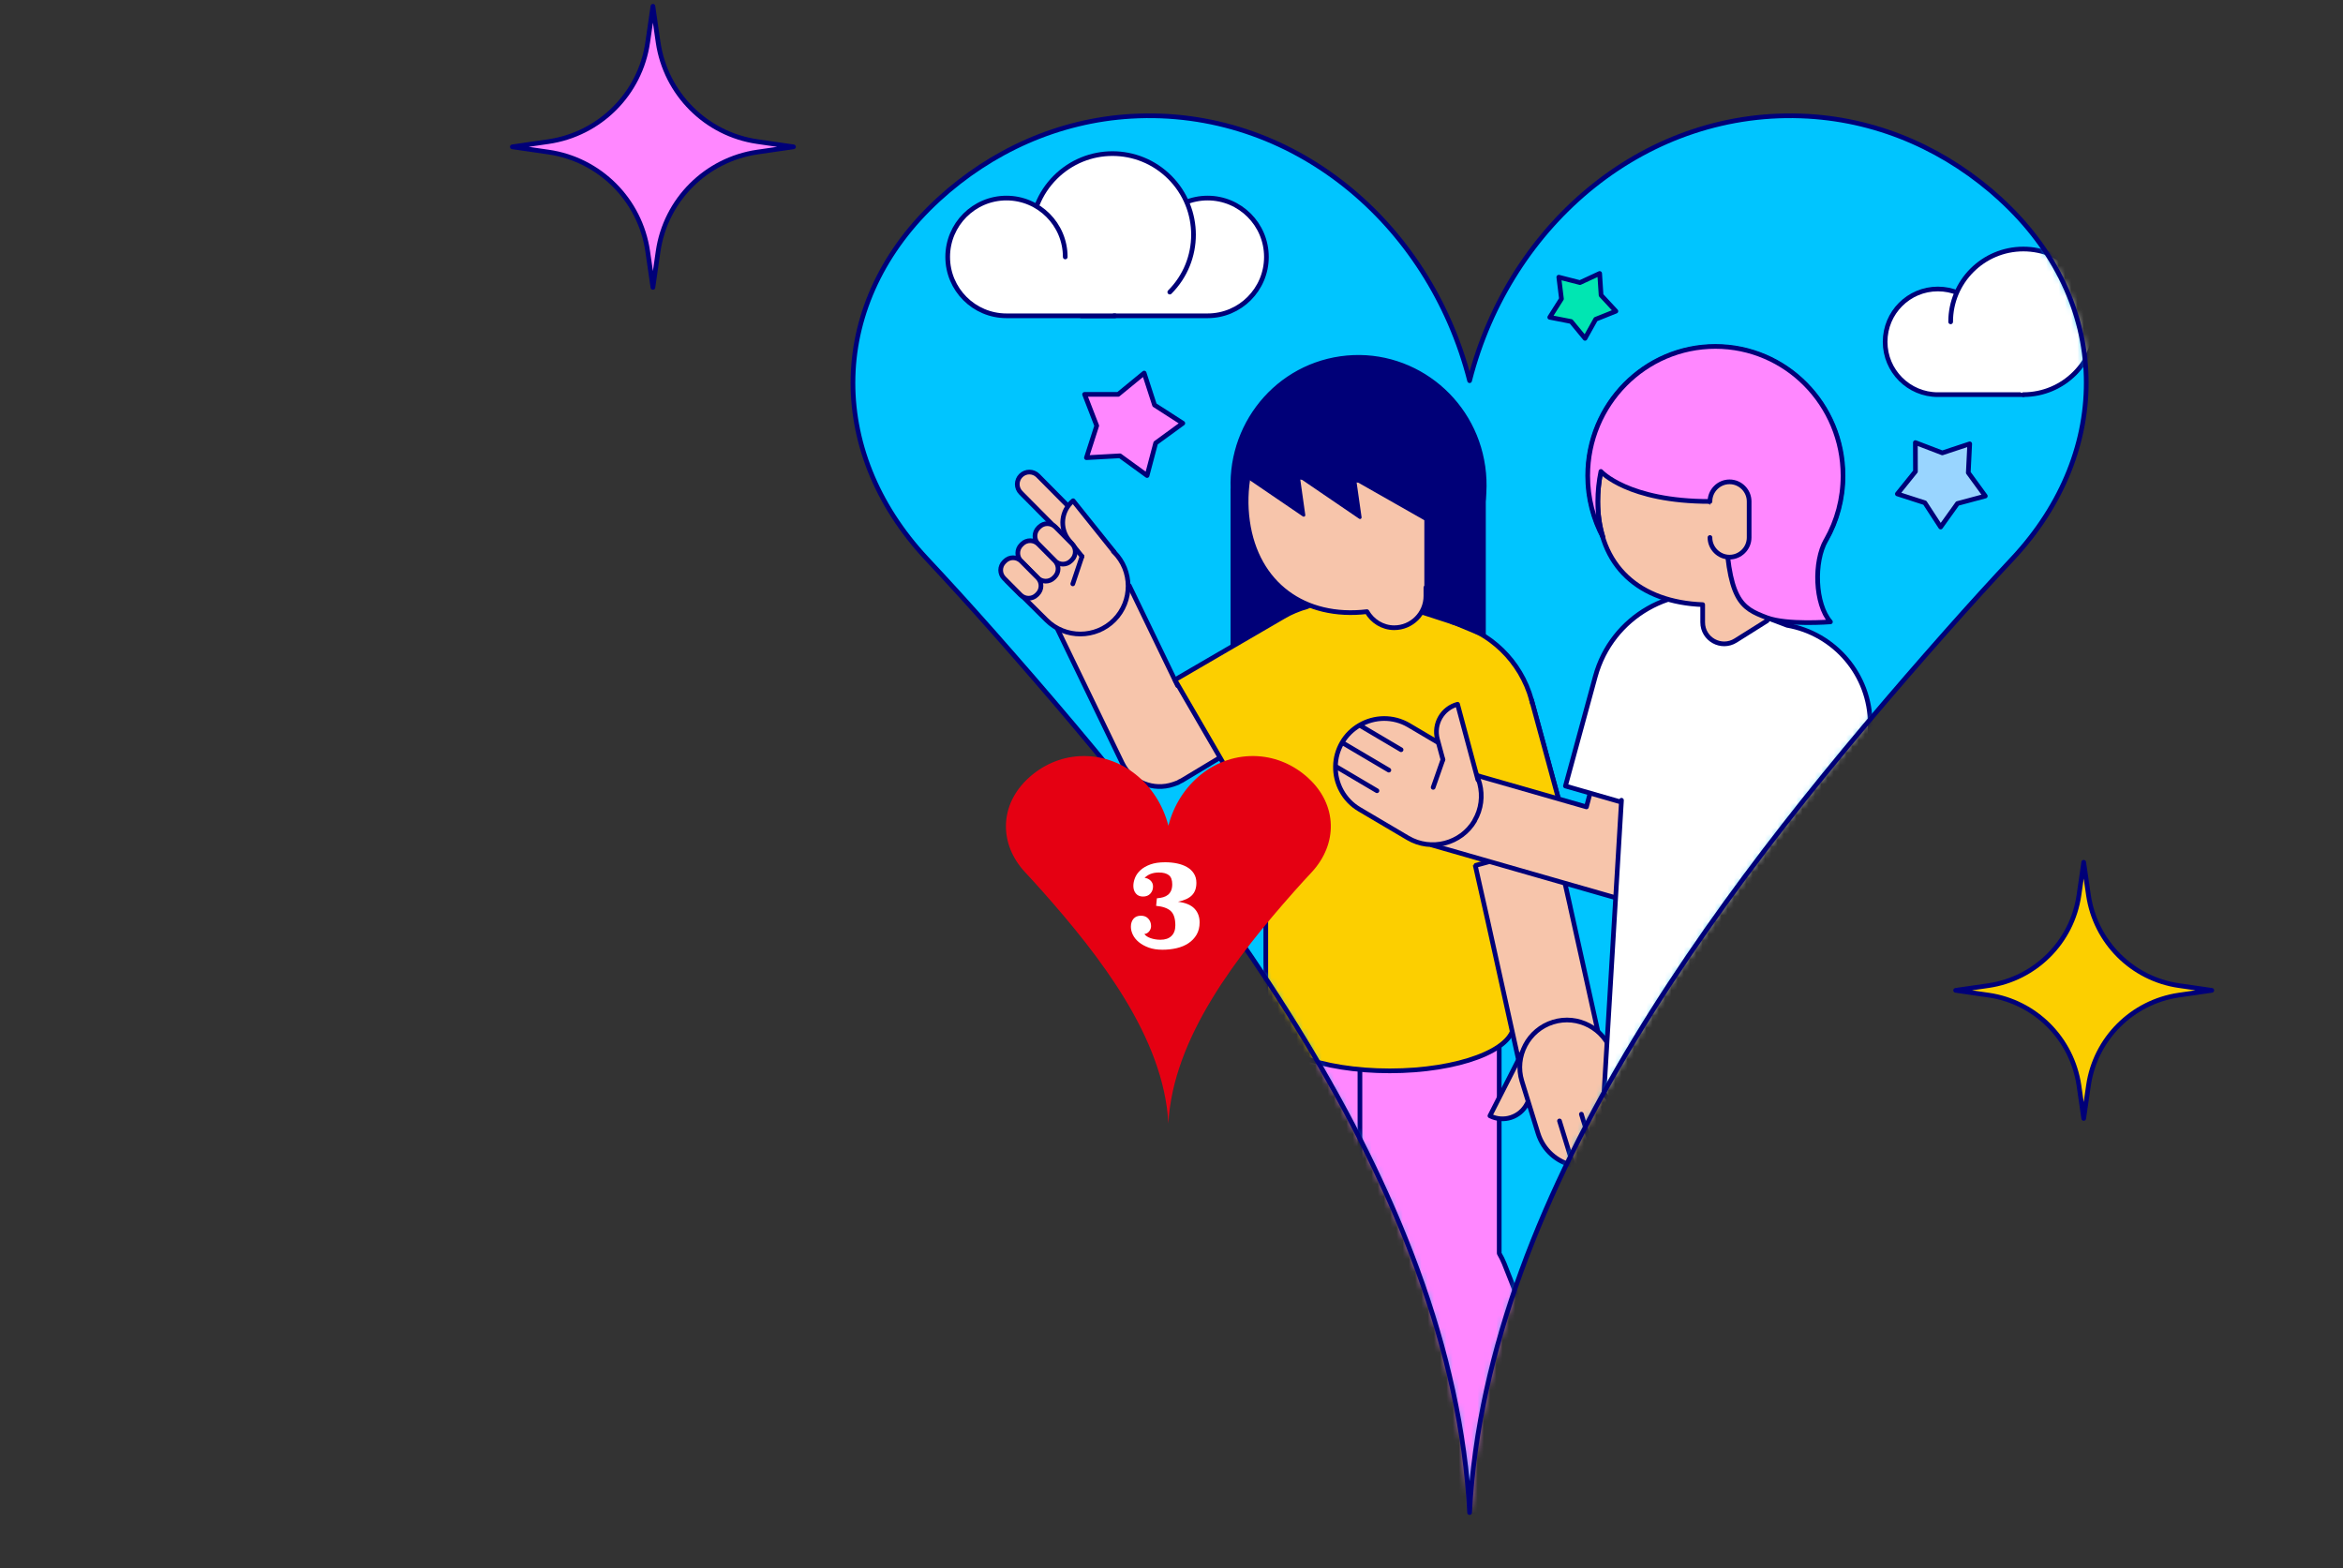<svg width="375" height="251" viewBox="0 0 375 251" fill="none" xmlns="http://www.w3.org/2000/svg">
<rect x="0" y="0" width="375" height="251" fill="#333333" stroke="none"/>
<mask id="mask0_349_1052" style="mask-type:alpha" maskUnits="userSpaceOnUse" x="0" y="0" width="375" height="251">
<rect width="375" height="251" fill="#D9D9D9"/>
</mask>
<g mask="url(#mask0_349_1052)">
<path d="M332.738 143.27L333.5 138L334.262 143.27C335.36 150.762 341.238 156.653 348.73 157.738L354 158.5L348.73 159.262C341.238 160.36 335.347 166.238 334.262 173.73L333.5 179L332.738 173.73C331.64 166.238 325.762 160.347 318.27 159.262L313 158.5L318.27 157.738C325.762 156.64 331.653 150.762 332.738 143.27Z" fill="#FCCF00" stroke="#000078" stroke-width="0.75" stroke-linecap="round" stroke-linejoin="round"/>
<path d="M103.664 6.785L104.5 1L105.336 6.785C106.542 15.008 112.992 21.473 121.216 22.663L127 23.5L121.216 24.337C112.992 25.542 106.527 31.992 105.336 40.215L104.5 46L103.664 40.215C102.458 31.992 96.008 25.527 87.784 24.337L82 23.5L87.784 22.663C96.008 21.458 102.473 15.008 103.664 6.785Z" fill="#FF87FF" stroke="#000078" stroke-width="0.75" stroke-linecap="round" stroke-linejoin="round"/>
<path d="M320.193 31.898C311.764 24.182 301.08 19.294 289.388 18.611C263.79 17.134 241.683 35.522 235.212 60.93C228.756 35.522 206.649 17.134 181.051 18.611C169.373 19.294 158.675 24.182 150.246 31.898C132.438 48.212 132.126 72.113 148.316 89.407C151.58 92.889 155.184 96.839 159.043 101.202C192.885 139.498 232.474 189.703 235.212 242.082C237.951 189.703 277.539 139.498 311.381 101.202C315.241 96.839 318.845 92.889 322.108 89.407C338.299 72.099 337.986 48.197 320.179 31.898H320.193Z" fill="#00C5FF"/>
<mask id="mask1_349_1052" style="mask-type:luminance" maskUnits="userSpaceOnUse" x="136" y="18" width="198" height="225">
<path d="M320.193 31.898C311.764 24.182 301.08 19.294 289.388 18.611C263.79 17.134 241.683 35.522 235.212 60.93C228.756 35.522 206.649 17.134 181.051 18.611C169.373 19.294 158.675 24.182 150.246 31.898C132.438 48.212 132.126 72.113 148.316 89.407C151.58 92.889 155.184 96.839 159.043 101.202C192.885 139.498 232.474 189.703 235.212 242.082C237.951 189.703 277.539 139.498 311.381 101.202C315.241 96.839 318.845 92.889 322.108 89.407C338.299 72.099 337.986 48.197 320.179 31.898H320.193Z" fill="white"/>
</mask>
<g mask="url(#mask1_349_1052)">
<path d="M183.875 41.121C183.875 35.92 188.089 31.699 193.282 31.699C198.476 31.699 202.69 35.92 202.69 41.121C202.69 46.322 198.476 50.542 193.282 50.542H173.048" fill="white"/>
<path d="M183.875 41.121C183.875 35.92 188.089 31.699 193.282 31.699C198.476 31.699 202.69 35.92 202.69 41.121C202.69 46.322 198.476 50.542 193.282 50.542H173.048" stroke="#000078" stroke-width="0.75" stroke-linecap="round" stroke-linejoin="round"/>
<path d="M187.224 46.748C192.289 41.674 192.289 33.461 187.224 28.388C182.158 23.315 173.957 23.315 168.891 28.388C163.825 33.461 163.825 41.674 168.891 46.748" fill="white"/>
<path d="M187.224 46.748C192.289 41.674 192.289 33.461 187.224 28.388C182.158 23.315 173.957 23.315 168.891 28.388C163.825 33.461 163.825 41.674 168.891 46.748" stroke="#000078" stroke-width="0.75" stroke-linecap="round" stroke-linejoin="round"/>
<path d="M177.731 38.42H161.087V48.95H177.731V38.42Z" fill="white"/>
<path d="M170.494 41.121C170.494 35.92 166.28 31.699 161.087 31.699C155.893 31.699 151.679 35.92 151.679 41.121C151.679 46.322 155.893 50.542 161.087 50.542H178.455" fill="white"/>
<path d="M170.494 41.121C170.494 35.92 166.28 31.699 161.087 31.699C155.893 31.699 151.679 35.92 151.679 41.121C151.679 46.322 155.893 50.542 161.087 50.542H178.455" stroke="#000078" stroke-width="0.75" stroke-linecap="round" stroke-linejoin="round"/>
<path d="M179.249 72.951L173.886 73.249L175.532 68.134L173.588 63.117H178.966L183.123 59.707L184.783 64.823L189.31 67.736L184.968 70.905L183.591 76.106L179.249 72.951Z" fill="#FF87FF" stroke="#000078" stroke-width="0.75" stroke-linecap="round" stroke-linejoin="round"/>
<path d="M306.571 75.452L306.557 70.834L310.87 72.482L315.255 71.033L315.028 75.651L317.752 79.389L313.297 80.582L310.601 84.348L308.075 80.469L303.676 79.047L306.571 75.452Z" fill="#99D5FF" stroke="#000078" stroke-width="0.75" stroke-linecap="round" stroke-linejoin="round"/>
<path d="M249.913 47.828L249.487 44.361L252.878 45.227L256.028 43.764L256.255 47.245L258.625 49.803L255.39 51.096L253.687 54.151L251.459 51.451L248.04 50.784L249.913 47.828Z" fill="#00E6B2" stroke="#000078" stroke-width="0.75" stroke-linecap="round" stroke-linejoin="round"/>
<path d="M318.604 54.705C318.604 50.03 314.829 46.25 310.161 46.25C305.493 46.25 301.718 50.03 301.718 54.705C301.718 59.38 305.493 63.16 310.161 63.16H323.84" fill="white"/>
<path d="M318.604 54.705C318.604 50.03 314.829 46.25 310.161 46.25C305.493 46.25 301.718 50.03 301.718 54.705C301.718 59.38 305.493 63.16 310.161 63.16H323.84" stroke="#000078" stroke-width="0.75" stroke-linecap="round" stroke-linejoin="round"/>
<path d="M312.204 51.508C312.204 45.071 317.412 39.855 323.839 39.855C330.267 39.855 335.475 45.071 335.475 51.508C335.475 57.945 330.267 63.16 323.839 63.16" fill="white"/>
<path d="M312.204 51.508C312.204 45.071 317.412 39.855 323.839 39.855C330.267 39.855 335.475 45.071 335.475 51.508C335.475 57.945 330.267 63.16 323.839 63.16" stroke="black" stroke-width="0.5" stroke-linecap="round" stroke-linejoin="round"/>
<path d="M312.204 51.508C312.204 45.071 317.412 39.855 323.839 39.855C330.267 39.855 335.475 45.071 335.475 51.508C335.475 57.945 330.267 63.16 323.839 63.16" fill="white"/>
<path d="M312.204 51.508C312.204 45.071 317.412 39.855 323.839 39.855C330.267 39.855 335.475 45.071 335.475 51.508C335.475 57.945 330.267 63.16 323.839 63.16" stroke="#000078" stroke-width="0.75" stroke-linecap="round" stroke-linejoin="round"/>
<path d="M213.531 235.147H203.428V238.117L195.596 239.951L195.553 239.993C191.041 241.272 187.706 245.365 187.607 250.281C187.607 250.296 187.607 250.324 187.607 250.338V250.367C187.607 250.409 187.607 250.466 187.607 250.509L187.635 250.48C187.947 251.717 192.219 252.711 197.454 252.711C200.15 252.711 202.591 252.456 204.365 252.029H204.393C204.393 252.029 204.421 252.029 204.436 252.029L221.931 247.738C223.96 247.326 225.251 246.7 225.251 246.018V238.629L213.531 235.176V235.147Z" fill="#000078"/>
<path d="M213.531 235.147H203.428V238.117L195.596 239.951L195.553 239.993C191.041 241.272 187.706 245.365 187.607 250.281C187.607 250.296 187.607 250.324 187.607 250.338V250.367C187.607 250.409 187.607 250.466 187.607 250.509L187.635 250.48C187.947 251.717 192.219 252.711 197.454 252.711C200.15 252.711 202.591 252.456 204.365 252.029H204.393C204.393 252.029 204.421 252.029 204.436 252.029L221.931 247.738C223.96 247.326 225.251 246.7 225.251 246.018V238.629L213.531 235.176V235.147Z" stroke="#000078" stroke-width="0.75" stroke-linecap="round" stroke-linejoin="round"/>
<path d="M203.414 161.865V232.902C201.754 234.337 200.761 235.901 200.761 236.981C200.761 239.51 206.252 241.556 213.006 241.556C213.318 241.556 213.616 241.556 213.929 241.542C223.946 241.812 225.252 246.246 225.252 246.246V155.3L203.4 161.879L203.414 161.865Z" fill="#FF87FF"/>
<path d="M203.414 161.865V232.902C201.754 234.337 200.761 235.901 200.761 236.981C200.761 239.51 206.252 241.556 213.006 241.556C213.318 241.556 213.616 241.556 213.929 241.542C223.946 241.812 225.252 246.246 225.252 246.246V155.3L203.4 161.879L203.414 161.865Z" stroke="#000078" stroke-width="0.75" stroke-linecap="round" stroke-linejoin="round"/>
<path d="M254.808 247.255C256.638 246.047 257.674 244.953 257.405 244.271L256.17 241.145L251.928 242.963L252.382 244.1C250.807 244.456 248.976 245.024 247.075 245.791C244.18 246.942 241.711 248.278 240.165 249.443L225.578 259.589L225.181 258.581L220.995 260.243L222.158 263.199C222.669 264.478 227.408 263.81 232.729 261.693C235.369 260.641 237.667 259.433 239.242 258.325L239.271 258.311C239.271 258.311 239.299 258.296 239.299 258.282L254.78 247.255H254.808Z" fill="white"/>
<path d="M254.808 247.255C256.638 246.047 257.674 244.953 257.405 244.271L256.17 241.145L251.928 242.963L252.382 244.1C250.807 244.456 248.976 245.024 247.075 245.791C244.18 246.942 241.711 248.278 240.165 249.443L225.578 259.589L225.181 258.581L220.995 260.243L222.158 263.199C222.669 264.478 227.408 263.81 232.729 261.693C235.369 260.641 237.667 259.433 239.242 258.325L239.271 258.311C239.271 258.311 239.299 258.296 239.299 258.282L254.78 247.255H254.808Z" stroke="#000078" stroke-width="0.75" stroke-linecap="round" stroke-linejoin="round"/>
<path d="M253.574 244.129C255.404 242.921 256.44 241.827 256.17 241.145L251.928 230.416L240.463 235.077L230.558 238.999L231.708 241.912L224.741 246.758V246.815C220.782 249.827 219.122 255.142 220.924 260.002C220.924 260.016 220.924 260.044 220.924 260.059C220.924 260.059 220.938 260.073 220.938 260.087C220.952 260.13 220.966 260.187 220.98 260.229V260.187C221.789 261.281 226.358 260.584 231.495 258.552C234.134 257.501 236.433 256.293 238.008 255.185L238.036 255.17C238.036 255.17 238.065 255.156 238.065 255.142L253.545 244.129H253.574Z" fill="#000078"/>
<path d="M253.574 244.129C255.404 242.921 256.44 241.827 256.17 241.145L251.928 230.416L240.463 235.077L230.558 238.999L231.708 241.912L224.741 246.758V246.815C220.782 249.827 219.122 255.142 220.924 260.002C220.924 260.016 220.924 260.044 220.924 260.059C220.924 260.059 220.938 260.073 220.938 260.087C220.952 260.13 220.966 260.187 220.98 260.229V260.187C221.789 261.281 226.358 260.584 231.495 258.552C234.134 257.501 236.433 256.293 238.008 255.185L238.036 255.17C238.036 255.17 238.065 255.156 238.065 255.142L253.545 244.129H253.574Z" stroke="#000078" stroke-width="0.75" stroke-linecap="round" stroke-linejoin="round"/>
<path d="M252.552 232.178C252.552 232.092 252.552 232.007 252.509 231.936L240.746 202.208C240.519 201.64 240.25 201.114 239.952 200.602V154.419H217.66V205.789C217.66 207.58 218.072 209.242 218.81 210.734C218.824 210.791 218.838 210.834 218.866 210.891L230.573 240.505C230.587 240.633 230.615 240.746 230.658 240.874C231.552 243.134 237.171 243.02 243.215 240.619C249.26 238.217 253.432 234.451 252.538 232.192L252.552 232.178Z" fill="#FF87FF"/>
<path d="M252.552 232.178C252.552 232.092 252.552 232.007 252.509 231.936L240.746 202.208C240.519 201.64 240.25 201.114 239.952 200.602V154.419H217.66V205.789C217.66 207.58 218.072 209.242 218.81 210.734C218.824 210.791 218.838 210.834 218.866 210.891L230.573 240.505C230.587 240.633 230.615 240.746 230.658 240.874C231.552 243.134 237.171 243.02 243.215 240.619C249.26 238.217 253.432 234.451 252.538 232.192L252.552 232.178Z" stroke="#000078" stroke-width="0.75" stroke-linecap="round" stroke-linejoin="round"/>
<path d="M197.327 117.33H209.303V78.337H197.327V117.33Z" fill="#000078" stroke="#000078" stroke-width="0.75" stroke-linecap="round" stroke-linejoin="round"/>
<path d="M209.317 104.981C207.415 101.812 203.315 100.789 200.15 102.693L188.472 109.727L180.739 93.727L168.707 99.553L179.618 122.133C181.108 125.202 184.613 126.595 187.763 125.529C187.919 125.487 188.061 125.43 188.203 125.373C188.316 125.33 188.43 125.302 188.543 125.245C188.629 125.202 188.714 125.131 188.799 125.089C188.926 125.018 189.068 124.975 189.182 124.904L207.032 114.161C210.196 112.257 211.218 108.15 209.317 104.981Z" fill="#F7C5AB"/>
<path d="M209.317 104.981C207.415 101.812 203.315 100.789 200.15 102.693L188.472 109.727L180.739 93.727L168.707 99.553L179.618 122.133C181.108 125.202 184.613 126.595 187.763 125.529C187.919 125.487 188.061 125.43 188.203 125.373C188.316 125.33 188.43 125.302 188.543 125.245C188.629 125.202 188.714 125.131 188.799 125.089C188.926 125.018 189.068 124.975 189.182 124.904L207.032 114.161C210.196 112.257 211.218 108.15 209.317 104.981Z" stroke="#000078" stroke-width="0.75" stroke-linecap="round" stroke-linejoin="round"/>
<path d="M242.265 136.84L251.218 134.396L245.131 112.058C243.4 105.734 238.462 101.158 232.545 99.609C232.318 99.524 232.105 99.439 231.878 99.368L221.605 96.043C217.277 94.295 212.779 94.906 209.232 97.08C207.926 97.449 206.649 97.961 205.429 98.686L188.047 108.803L198.079 126.083L202.591 123.454V163.968C202.591 168.06 211.474 171.385 222.428 171.385C233.382 171.385 242.265 168.06 242.265 163.968V136.854V136.84Z" fill="#FCCF00"/>
<path d="M242.265 136.84L251.218 134.396L245.131 112.058C243.4 105.734 238.462 101.158 232.545 99.609C232.318 99.524 232.105 99.439 231.878 99.368L221.605 96.043C217.277 94.295 212.779 94.906 209.232 97.08C207.926 97.449 206.649 97.961 205.429 98.686L188.047 108.803L198.079 126.083L202.591 123.454V163.968C202.591 168.06 211.474 171.385 222.428 171.385C233.382 171.385 242.265 168.06 242.265 163.968V136.854V136.84Z" stroke="#000078" stroke-width="0.75" stroke-linecap="round" stroke-linejoin="round"/>
<path d="M220.291 97.686C231.285 96.125 238.921 85.839 237.346 74.712C235.77 63.585 225.581 55.83 214.586 57.391C203.592 58.952 195.956 69.238 197.531 80.365C199.107 91.493 209.296 99.247 220.291 97.686Z" fill="#000078" stroke="#000078" stroke-width="0.75" stroke-linecap="round" stroke-linejoin="round"/>
<path d="M235.241 76.632C233.793 66.372 224.301 59.239 214.07 60.688C203.84 62.137 198.221 73.193 199.668 83.439C201.087 93.514 208.806 99.07 218.781 97.891C219.647 99.411 221.278 100.463 223.151 100.463C225.947 100.463 228.217 98.189 228.217 95.389V94.04C233.311 90.046 236.206 83.51 235.241 76.632Z" fill="#F7C5AB"/>
<path d="M235.241 76.632C233.793 66.372 224.301 59.239 214.07 60.688C203.84 62.137 198.221 73.193 199.668 83.439C201.087 93.514 208.806 99.07 218.781 97.891C219.647 99.411 221.278 100.463 223.151 100.463C225.947 100.463 228.217 98.189 228.217 95.389V94.04C233.311 90.046 236.206 83.51 235.241 76.632Z" stroke="#000078" stroke-width="0.75" stroke-linecap="round" stroke-linejoin="round"/>
<path d="M236.135 78.209C234.531 63.189 225.067 58.258 215.106 59.665C205.145 61.086 197.894 68.049 199.058 76.291" fill="#000078"/>
<path d="M236.135 78.209C234.531 63.189 225.067 58.258 215.106 59.665C205.145 61.086 197.894 68.049 199.058 76.291" stroke="#000078" stroke-width="0.5" stroke-linecap="round" stroke-linejoin="round"/>
<path d="M216.397 73.847L217.674 82.813L206.564 75.239L216.397 73.847Z" fill="#000078" stroke="#000078" stroke-width="0.5" stroke-linecap="round" stroke-linejoin="round"/>
<path d="M207.642 75.196L208.664 82.444L199.696 76.333L207.642 75.196Z" fill="#000078" stroke="#000078" stroke-width="0.5" stroke-linecap="round" stroke-linejoin="round"/>
<path d="M228.345 85.271C228.345 86.124 228.685 86.891 229.253 87.46C229.806 88.014 230.587 88.369 231.438 88.369C232.289 88.369 233.056 88.028 233.623 87.46C234.191 86.891 234.531 86.124 234.531 85.271V82.429V79.587C234.531 78.734 234.191 77.967 233.623 77.399C233.056 76.83 232.289 76.489 231.438 76.489C230.587 76.489 229.82 76.83 229.253 77.399C228.685 77.967 228.345 78.734 228.345 79.587" fill="#F7C5AB"/>
<path d="M228.345 85.271C228.345 86.124 228.685 86.891 229.253 87.46C229.806 88.014 230.587 88.369 231.438 88.369C232.289 88.369 233.056 88.028 233.623 87.46C234.191 86.891 234.531 86.124 234.531 85.271V82.429V79.587C234.531 78.734 234.191 77.967 233.623 77.399C233.056 76.83 232.289 76.489 231.438 76.489C230.587 76.489 229.82 76.83 229.253 77.399C228.685 77.967 228.345 78.734 228.345 79.587" stroke="#000078" stroke-width="0.5" stroke-linecap="round" stroke-linejoin="round"/>
<path d="M228.217 75.381L228.345 83.182L216.794 76.617L228.217 75.381Z" fill="#000078" stroke="#000078" stroke-width="0.5" stroke-linecap="round" stroke-linejoin="round"/>
<path d="M228.217 97.89L237.554 101.784V77.754L228.217 75.395V97.89Z" fill="#000078" stroke="#000078" stroke-width="0.5" stroke-linecap="round" stroke-linejoin="round"/>
<path d="M256.525 168.614L251.317 145.125C251.317 145.125 251.317 145.111 251.317 145.096L247.557 128.456L234.517 131.412L238.121 147.384L243.456 171.513C244.251 175.123 247.827 177.396 251.431 176.601C255.035 175.805 257.305 172.224 256.511 168.614H256.525Z" fill="#F7C5AB"/>
<path d="M256.525 168.614L251.317 145.125C251.317 145.125 251.317 145.111 251.317 145.096L247.557 128.456L234.517 131.412L238.121 147.384L243.456 171.513C244.251 175.123 247.827 177.396 251.431 176.601C255.035 175.805 257.305 172.224 256.511 168.614H256.525Z" stroke="#000078" stroke-width="0.75" stroke-linecap="round" stroke-linejoin="round"/>
<path d="M245.131 112.058L251.218 134.396L236.22 138.489" stroke="#000078" stroke-width="0.5" stroke-linecap="round" stroke-linejoin="round"/>
<path d="M245.131 112.058L251.218 134.396L236.22 138.489" fill="#FCCF00"/>
<path d="M236.22 138.488H224.188V129.749L242.293 127.248L236.22 138.488Z" fill="#FCCF00"/>
<path d="M243.641 168.413L247.573 170.42L244.402 176.649C243.294 178.827 240.641 179.689 238.466 178.579L243.647 168.4L243.641 168.413Z" fill="#F7C5AB" stroke="#000078" stroke-width="0.75" stroke-linecap="round" stroke-linejoin="round"/>
<path d="M248.565 163.584C244.606 164.806 242.35 169.069 243.584 173.034L246.167 181.389C247.004 184.089 249.217 185.979 251.8 186.534C253.02 186.804 254.326 186.775 255.603 186.377C256.88 185.979 257.972 185.269 258.838 184.359C260.654 182.441 261.42 179.613 260.583 176.927L258.001 168.572C256.78 164.593 252.524 162.348 248.565 163.584Z" fill="#F7C5AB"/>
<path d="M251.8 186.534C249.217 185.979 247.004 184.089 246.167 181.389L243.584 173.034C242.35 169.069 244.606 164.806 248.565 163.584C252.524 162.348 256.78 164.593 258.001 168.572L260.583 176.927C261.42 179.613 260.654 182.441 258.838 184.359M251.8 186.534L249.6 179.4M251.8 186.534C253.02 186.804 254.326 186.775 255.603 186.377C256.88 185.979 257.972 185.269 258.838 184.359M258.838 184.359L256.638 177.226M253.105 178.32L255.574 186.32" stroke="#000078" stroke-width="0.75" stroke-linecap="round" stroke-linejoin="round"/>
<path d="M245.131 112.058L251.218 134.396L236.22 138.489" stroke="#000078" stroke-width="0.75" stroke-linecap="round" stroke-linejoin="round"/>
<path d="M178.298 88.341L175.092 85.158L169.983 80.014L166.124 76.12C165.372 75.367 164.152 75.353 163.385 76.12C162.633 76.873 162.619 78.095 163.385 78.863L167.245 82.756L169.302 84.817L161.2 93.002L167.5 99.254C170.494 102.224 175.375 102.21 178.341 99.212C181.307 96.213 181.292 91.325 178.298 88.355V88.341Z" fill="#F7C5AB"/>
<path d="M178.298 88.341L175.092 85.158L169.983 80.014L166.124 76.12C165.372 75.367 164.152 75.353 163.385 76.12C162.633 76.873 162.619 78.095 163.385 78.863L167.245 82.756L169.302 84.817L161.2 93.002L167.5 99.254C170.494 102.224 175.375 102.21 178.341 99.212C181.307 96.213 181.292 91.325 178.298 88.355V88.341Z" stroke="#000078" stroke-width="0.75" stroke-linecap="round" stroke-linejoin="round"/>
<path d="M173.176 89.052L171.09 86.465C169.529 84.533 169.827 81.705 171.757 80.142L178.313 88.327" fill="#F7C5AB"/>
<path d="M173.176 89.052L171.09 86.465C169.529 84.533 169.827 81.705 171.757 80.142L178.313 88.327" stroke="#000078" stroke-width="0.75" stroke-linecap="round" stroke-linejoin="round"/>
<path d="M171.701 93.443L173.176 89.052" stroke="#000078" stroke-width="0.75" stroke-linecap="round" stroke-linejoin="round"/>
<path d="M171.57 87.013L168.93 84.352C168.217 83.634 167.058 83.63 166.341 84.344L166.19 84.494C165.473 85.208 165.47 86.368 166.182 87.087L168.823 89.748C169.535 90.466 170.694 90.469 171.411 89.756L171.562 89.606C172.279 88.892 172.283 87.731 171.57 87.013Z" fill="#F7C5AB" stroke="#000078" stroke-width="0.75" stroke-linecap="round" stroke-linejoin="round"/>
<path d="M168.818 89.738L166.178 87.077C165.465 86.359 164.306 86.355 163.589 87.069L163.438 87.219C162.721 87.932 162.718 89.093 163.43 89.811L166.071 92.472C166.783 93.19 167.942 93.194 168.659 92.48L168.81 92.33C169.527 91.617 169.531 90.456 168.818 89.738Z" fill="#F7C5AB" stroke="#000078" stroke-width="0.75" stroke-linecap="round" stroke-linejoin="round"/>
<path d="M166.081 92.468L163.44 89.807C162.728 89.089 161.569 89.085 160.852 89.799L160.701 89.949C159.983 90.663 159.98 91.823 160.692 92.542L163.333 95.203C164.045 95.921 165.204 95.924 165.922 95.211L166.073 95.061C166.79 94.347 166.793 93.186 166.081 92.468Z" fill="#F7C5AB" stroke="#000078" stroke-width="0.75" stroke-linecap="round" stroke-linejoin="round"/>
<path d="M259.547 158.1L249.118 248.491C248.948 249.983 253.829 251.774 260.03 252.499C266.231 253.209 271.395 252.584 271.566 251.092L281.229 167.45L259.562 158.1H259.547Z" fill="#99D5FF"/>
<path d="M259.547 158.1L249.118 248.491C248.948 249.983 253.829 251.774 260.03 252.499C266.231 253.209 271.395 252.584 271.566 251.092L281.229 167.45L259.562 158.1H259.547Z" stroke="#000078" stroke-width="0.75" stroke-linecap="round" stroke-linejoin="round"/>
<path d="M325.145 244.868L323.329 242.04L319.512 244.641L320.179 245.678C318.703 246.332 317.014 247.255 315.297 248.364C312.687 250.055 310.516 251.845 309.239 253.295L296.894 266.084L296.298 265.174L292.523 267.619L294.24 270.29C294.992 271.455 299.505 269.864 304.329 266.766C306.727 265.217 308.742 263.597 310.076 262.204L310.09 262.176C310.09 262.176 310.104 262.162 310.118 262.148L322.392 249.159L323.173 248.335C324.733 246.8 325.528 245.522 325.145 244.911V244.868Z" fill="white"/>
<path d="M325.145 244.868L323.329 242.04L319.512 244.641L320.179 245.678C318.703 246.332 317.014 247.255 315.297 248.364C312.687 250.055 310.516 251.845 309.239 253.295L296.894 266.084L296.298 265.174L292.523 267.619L294.24 270.29C294.992 271.455 299.505 269.864 304.329 266.766C306.727 265.217 308.742 263.597 310.076 262.204L310.09 262.176C310.09 262.176 310.104 262.162 310.118 262.148L322.392 249.159L323.173 248.335C324.733 246.8 325.528 245.522 325.145 244.911V244.868Z" stroke="#000078" stroke-width="0.5" stroke-linecap="round" stroke-linejoin="round"/>
<path d="M321.356 245.479C322.917 243.944 323.712 242.665 323.329 242.054L317.085 232.349L306.741 239.141L297.788 244.925L299.476 247.554L293.573 253.664V253.721C290.282 257.43 289.671 262.972 292.382 267.391C292.382 267.405 292.382 267.434 292.41 267.448C292.41 267.448 292.424 267.462 292.438 267.476C292.467 267.519 292.481 267.562 292.509 267.604V267.562C293.503 268.485 297.859 266.922 302.499 263.924C304.897 262.375 306.912 260.755 308.245 259.362L308.26 259.334C308.26 259.334 308.274 259.32 308.288 259.306L321.342 245.493L321.356 245.479Z" fill="#000078"/>
<path d="M321.356 245.479C322.917 243.944 323.712 242.665 323.329 242.054L317.085 232.349L306.741 239.141L297.788 244.925L299.476 247.554L293.573 253.664V253.721C290.282 257.43 289.671 262.972 292.382 267.391C292.382 267.405 292.382 267.434 292.41 267.448C292.41 267.448 292.424 267.462 292.438 267.476C292.467 267.519 292.481 267.562 292.509 267.604V267.562C293.503 268.485 297.859 266.922 302.499 263.924C304.897 262.375 306.912 260.755 308.245 259.362L308.26 259.334C308.26 259.334 308.274 259.32 308.288 259.306L321.342 245.493L321.356 245.479Z" stroke="#000078" stroke-width="0.5" stroke-linecap="round" stroke-linejoin="round"/>
<path d="M318.036 233.94C318.036 233.855 317.994 233.784 317.951 233.713L300.654 206.827C300.328 206.315 299.959 205.846 299.562 205.406L290.622 160.104L268.756 164.438L278.703 214.842C279.044 216.589 279.782 218.153 280.789 219.46C280.817 219.503 280.846 219.559 280.874 219.602L298.1 246.374C298.143 246.488 298.185 246.602 298.256 246.715C299.576 248.762 305.067 247.554 310.53 244.029C315.993 240.505 319.356 235.986 318.05 233.94H318.036Z" fill="#99D5FF"/>
<path d="M318.036 233.94C318.036 233.855 317.994 233.784 317.951 233.713L300.654 206.827C300.328 206.315 299.959 205.846 299.562 205.406L290.622 160.104L268.756 164.438L278.703 214.842C279.044 216.589 279.782 218.153 280.789 219.46C280.817 219.503 280.846 219.559 280.874 219.602L298.1 246.374C298.143 246.488 298.185 246.602 298.256 246.715C299.576 248.762 305.067 247.554 310.53 244.029C315.993 240.505 319.356 235.986 318.05 233.94H318.036Z" stroke="#000078" stroke-width="0.75" stroke-linecap="round" stroke-linejoin="round"/>
<path d="M274.546 55.444C263.265 55.444 254.113 64.709 254.113 76.135C254.113 87.56 263.265 96.825 274.546 96.825C285.826 96.825 294.978 87.56 294.978 76.135C294.978 64.709 285.826 55.444 274.546 55.444Z" fill="#FCCF00"/>
<path d="M274.546 55.444C263.265 55.444 254.113 64.709 254.113 76.135C254.113 87.56 263.265 96.825 274.546 96.825C285.826 96.825 294.978 87.56 294.978 76.135C294.978 64.709 285.826 55.444 274.546 55.444Z" stroke="#000078" stroke-width="0.6" stroke-linecap="round" stroke-linejoin="round"/>
<path d="M269.92 108.832L260.314 106.274C260.143 106.232 259.959 106.331 259.902 106.516L253.914 129.139L234.688 123.625C233.581 123.313 232.431 123.952 232.119 125.046L229.196 135.249L258.526 143.662C261.718 144.571 265.039 142.724 265.961 139.541L266.146 138.901C266.6 137.324 266.373 135.718 265.649 134.382L271.637 111.774C271.977 110.481 271.211 109.173 269.92 108.818V108.832Z" fill="#F7C5AB"/>
<path d="M269.92 108.832L260.314 106.274C260.143 106.232 259.959 106.331 259.902 106.516L253.914 129.139L234.688 123.625C233.581 123.313 232.431 123.952 232.119 125.046L229.196 135.249L258.526 143.662C261.718 144.571 265.039 142.724 265.961 139.541L266.146 138.901C266.6 137.324 266.373 135.718 265.649 134.382L271.637 111.774C271.977 110.481 271.211 109.173 269.92 108.818V108.832Z" stroke="#000078" stroke-width="0.75" stroke-linecap="round" stroke-linejoin="round"/>
<path d="M299.335 136.713V115.909C299.335 107.965 293.588 101.386 286.039 100.079L279.044 97.421C278.873 96.583 278.263 95.873 277.383 95.645C267.82 93.031 257.944 98.686 255.333 108.264L250.551 125.799L259.349 128.329L259.519 128.073L256.738 174.626C256.738 177.212 265.762 179.315 276.901 179.315C288.04 179.315 297.064 177.226 297.064 174.64V136.741H299.306L299.335 136.713Z" fill="white"/>
<path d="M299.335 136.713V115.909C299.335 107.965 293.588 101.386 286.039 100.079L279.044 97.421C278.873 96.583 278.263 95.873 277.383 95.645C267.82 93.031 257.944 98.686 255.333 108.264L250.551 125.799L259.349 128.329L259.519 128.073L256.738 174.626C256.738 177.212 265.762 179.315 276.901 179.315C288.04 179.315 297.064 177.226 297.064 174.64V136.741H299.306L299.335 136.713Z" stroke="#000078" stroke-width="0.75" stroke-linecap="round" stroke-linejoin="round"/>
<path d="M292.595 77.755C292.595 67.225 284.067 58.685 273.552 58.685C263.038 58.685 255.73 69.712 255.73 80.242C255.73 90.771 262.57 96.385 272.517 96.768V99.596C272.517 102.31 275.496 103.959 277.795 102.509L282.818 99.354V94.395C288.65 91.141 292.595 84.903 292.595 77.741V77.755Z" fill="#F7C5AB"/>
<path d="M292.595 77.755C292.595 67.225 284.067 58.685 273.552 58.685C263.038 58.685 255.73 69.712 255.73 80.242C255.73 90.771 262.57 96.385 272.517 96.768V99.596C272.517 102.31 275.496 103.959 277.795 102.509L282.818 99.354V94.395C288.65 91.141 292.595 84.903 292.595 77.741V77.755Z" stroke="#000078" stroke-width="0.75" stroke-linecap="round" stroke-linejoin="round"/>
<path d="M292.268 86.437C292.268 86.437 292.282 86.394 292.297 86.38C293.999 83.368 294.978 79.872 294.978 76.135C294.978 64.709 285.826 55.444 274.546 55.444C263.265 55.444 254.113 64.709 254.113 76.135C254.113 79.716 255.007 83.069 256.582 86.011C256.028 84.277 255.73 82.359 255.73 80.255C255.73 78.65 255.901 77.03 256.227 75.452C256.227 75.452 260.526 80.255 273.666 80.255L276.121 82.714C276.49 96.228 278.646 97.279 282.79 98.857C286.025 100.079 292.963 99.525 292.963 99.525C290.466 96.668 290.267 89.904 292.254 86.437H292.268Z" fill="#FF87FF"/>
<path d="M292.268 86.437C292.268 86.437 292.282 86.394 292.297 86.38C293.999 83.368 294.978 79.872 294.978 76.135C294.978 64.709 285.826 55.444 274.546 55.444C263.265 55.444 254.113 64.709 254.113 76.135C254.113 79.716 255.007 83.069 256.582 86.011C256.028 84.277 255.73 82.359 255.73 80.255C255.73 78.65 255.901 77.03 256.227 75.452C256.227 75.452 260.526 80.255 273.666 80.255L276.121 82.714C276.49 96.228 278.646 97.279 282.79 98.857C286.025 100.079 292.963 99.525 292.963 99.525C290.466 96.668 290.267 89.904 292.254 86.437H292.268Z" stroke="#000078" stroke-width="0.75" stroke-linecap="round" stroke-linejoin="round"/>
<path d="M273.68 86.025C273.68 86.892 274.035 87.674 274.602 88.242C275.17 88.81 275.95 89.166 276.816 89.166C277.682 89.166 278.462 88.81 279.03 88.242C279.597 87.674 279.952 86.892 279.952 86.025V83.14V80.256C279.952 79.389 279.597 78.607 279.03 78.039C278.462 77.471 277.682 77.115 276.816 77.115C275.95 77.115 275.17 77.471 274.602 78.039C274.035 78.607 273.68 79.389 273.68 80.256" fill="#F7C5AB"/>
<path d="M273.68 86.025C273.68 86.892 274.035 87.674 274.602 88.242C275.17 88.81 275.95 89.166 276.816 89.166C277.682 89.166 278.462 88.81 279.03 88.242C279.597 87.674 279.952 86.892 279.952 86.025V83.14V80.256C279.952 79.389 279.597 78.607 279.03 78.039C278.462 77.471 277.682 77.115 276.816 77.115C275.95 77.115 275.17 77.471 274.602 78.039C274.035 78.607 273.68 79.389 273.68 80.256" stroke="#000078" stroke-width="0.75" stroke-linecap="round" stroke-linejoin="round"/>
<path d="M284.067 136.713V170.747C284.067 174.313 286.947 177.198 290.509 177.198H291.218C294.78 177.198 297.66 174.313 297.66 170.747V136.713H284.081H284.067Z" fill="#F7C5AB"/>
<path d="M284.067 136.713V170.747C284.067 174.313 286.947 177.198 290.509 177.198H291.218C294.78 177.198 297.66 174.313 297.66 170.747V136.713H284.081H284.067Z" stroke="#000078" stroke-width="0.75" stroke-linecap="round" stroke-linejoin="round"/>
<path d="M284.308 170.357L288.407 172.595L284.753 179.308C283.584 181.454 280.889 182.248 278.746 181.078L278.535 180.962L284.308 170.357Z" fill="#F7C5AB" stroke="#000078" stroke-width="0.5" stroke-linecap="round" stroke-linejoin="round"/>
<path d="M290.92 167.265C286.535 167.08 282.789 170.519 282.605 174.924L282.222 184.175C282.094 187.159 283.641 189.831 286.01 191.309C287.131 192.005 288.451 192.446 289.856 192.502C291.275 192.559 292.608 192.247 293.8 191.636C296.283 190.371 298.043 187.827 298.171 184.843L298.554 175.592C298.738 171.201 295.304 167.45 290.906 167.265H290.92Z" fill="#F7C5AB"/>
<path d="M286.01 191.309C283.641 189.831 282.094 187.159 282.222 184.175L282.605 174.924C282.789 170.519 286.535 167.08 290.92 167.265H290.906C295.304 167.45 298.738 171.201 298.554 175.592L298.171 184.843C298.043 187.827 296.283 190.371 293.8 191.636M286.01 191.309L286.337 183.408M286.01 191.309C287.131 192.005 288.451 192.446 289.856 192.502C291.275 192.559 292.608 192.247 293.8 191.636M293.8 191.636L294.127 183.735M290.239 183.578L289.87 192.417" stroke="#000078" stroke-width="0.5" stroke-linecap="round" stroke-linejoin="round"/>
<path d="M236.007 131.342C238.178 127.647 236.944 122.83 233.254 120.655L225.479 116.066C222.967 114.588 219.959 114.687 217.603 116.066C216.482 116.719 215.503 117.643 214.808 118.837C214.113 120.03 213.758 121.338 213.744 122.631C213.687 125.359 215.063 128.045 217.575 129.523L225.351 134.113C229.04 136.287 233.85 135.051 236.021 131.356L236.007 131.342Z" fill="#F7C5AB"/>
<path d="M222.286 123.256L214.851 118.865M217.603 116.066C219.959 114.687 222.967 114.588 225.479 116.066L233.254 120.655C236.944 122.83 238.178 127.647 236.007 131.342L236.021 131.356C233.85 135.051 229.04 136.287 225.351 134.113L217.575 129.523C215.063 128.045 213.687 125.359 213.744 122.631M217.603 116.066L224.244 119.988M217.603 116.066C216.482 116.719 215.503 117.643 214.808 118.837C214.113 120.03 213.758 121.338 213.744 122.631M213.744 122.631L220.385 126.553" stroke="#000078" stroke-width="0.75" stroke-linecap="round" stroke-linejoin="round"/>
<path d="M230.942 121.565L230.062 118.311C229.409 115.867 230.842 113.366 233.283 112.712L236.532 124.791" fill="#F7C5AB"/>
<path d="M230.942 121.565L230.062 118.311C229.409 115.867 230.842 113.366 233.283 112.712L236.532 124.791" stroke="#000078" stroke-width="0.75" stroke-linecap="round" stroke-linejoin="round"/>
<path d="M229.381 126.012L230.942 121.564" stroke="#000078" stroke-width="0.75" stroke-linecap="round" stroke-linejoin="round"/>
</g>
<path d="M320.193 31.898C311.764 24.182 301.08 19.294 289.388 18.611C263.79 17.134 241.683 35.522 235.212 60.93C228.756 35.522 206.649 17.134 181.051 18.611C169.373 19.294 158.675 24.182 150.246 31.898C132.438 48.212 132.126 72.113 148.316 89.407C151.58 92.889 155.184 96.839 159.043 101.202C192.885 139.498 232.474 189.703 235.212 242.082C237.951 189.703 277.539 139.498 311.381 101.202C315.241 96.839 318.845 92.889 322.108 89.407C338.299 72.099 337.986 48.197 320.179 31.898H320.193Z" stroke="#000078" stroke-width="0.75" stroke-linecap="round" stroke-linejoin="round"/>
<path d="M209.386 124.517C207.166 122.487 204.35 121.2 201.273 121.022C194.53 120.633 188.707 125.471 187.002 132.154C185.299 125.471 179.473 120.633 172.73 121.022C169.653 121.2 166.837 122.485 164.616 124.515C159.925 128.805 159.844 135.094 164.108 139.645C164.966 140.56 165.92 141.601 166.933 142.747C175.848 152.82 186.275 166.027 187 179.808C187.722 166.027 198.149 152.822 207.066 142.747C208.082 141.601 209.033 140.56 209.891 139.645C214.157 135.094 214.075 128.805 209.383 124.515L209.386 124.517Z" fill="#E50012"/>
<path d="M185.158 143.767C185.527 143.739 185.865 143.684 186.167 143.596C186.472 143.509 186.728 143.379 186.941 143.206C187.152 143.033 187.317 142.809 187.438 142.535C187.557 142.261 187.617 141.924 187.617 141.523C187.617 140.842 187.438 140.359 187.081 140.07C186.724 139.784 186.188 139.64 185.475 139.64C184.972 139.64 184.53 139.718 184.148 139.87C183.764 140.024 183.447 140.235 183.197 140.501C183.553 140.528 183.866 140.667 184.137 140.922C184.409 141.175 184.544 141.496 184.544 141.884C184.544 142.324 184.402 142.702 184.119 143.016C183.835 143.33 183.441 143.486 182.94 143.486C182.439 143.486 182.07 143.326 181.801 143.005C181.53 142.685 181.394 142.278 181.394 141.785C181.394 141.371 181.484 140.941 181.661 140.492C181.839 140.045 182.131 139.636 182.533 139.265C182.936 138.894 183.462 138.59 184.108 138.354C184.755 138.118 185.548 138 186.486 138C187.16 138 187.797 138.063 188.399 138.19C189 138.316 189.53 138.51 189.985 138.772C190.442 139.033 190.805 139.373 191.076 139.794C191.347 140.216 191.483 140.714 191.483 141.289C191.483 142.133 191.249 142.795 190.78 143.275C190.31 143.756 189.561 144.104 188.531 144.319C189.732 144.467 190.613 144.831 191.168 145.411C191.723 145.993 192 146.731 192 147.627C192 148.39 191.837 149.044 191.514 149.592C191.191 150.14 190.757 150.596 190.216 150.956C189.674 151.317 189.044 151.58 188.324 151.749C187.605 151.916 186.847 152 186.055 152C185.222 152 184.492 151.886 183.864 151.661C183.236 151.433 182.709 151.144 182.279 150.79C181.849 150.436 181.528 150.041 181.317 149.609C181.106 149.175 181 148.745 181 148.317C181 147.796 181.14 147.372 181.417 147.045C181.695 146.718 182.091 146.554 182.606 146.554C183.122 146.554 183.505 146.714 183.795 147.035C184.085 147.355 184.231 147.749 184.231 148.217C184.231 148.525 184.129 148.806 183.925 149.059C183.72 149.312 183.466 149.453 183.161 149.48C183.347 149.761 183.683 149.984 184.171 150.151C184.659 150.317 185.181 150.402 185.735 150.402C186.489 150.402 187.073 150.202 187.49 149.801C187.907 149.4 188.114 148.833 188.114 148.097C188.114 147.028 187.872 146.267 187.39 145.814C186.908 145.361 186.123 145.08 185.041 144.973L185.16 143.771L185.158 143.767Z" fill="white"/>
</g>
</svg>
